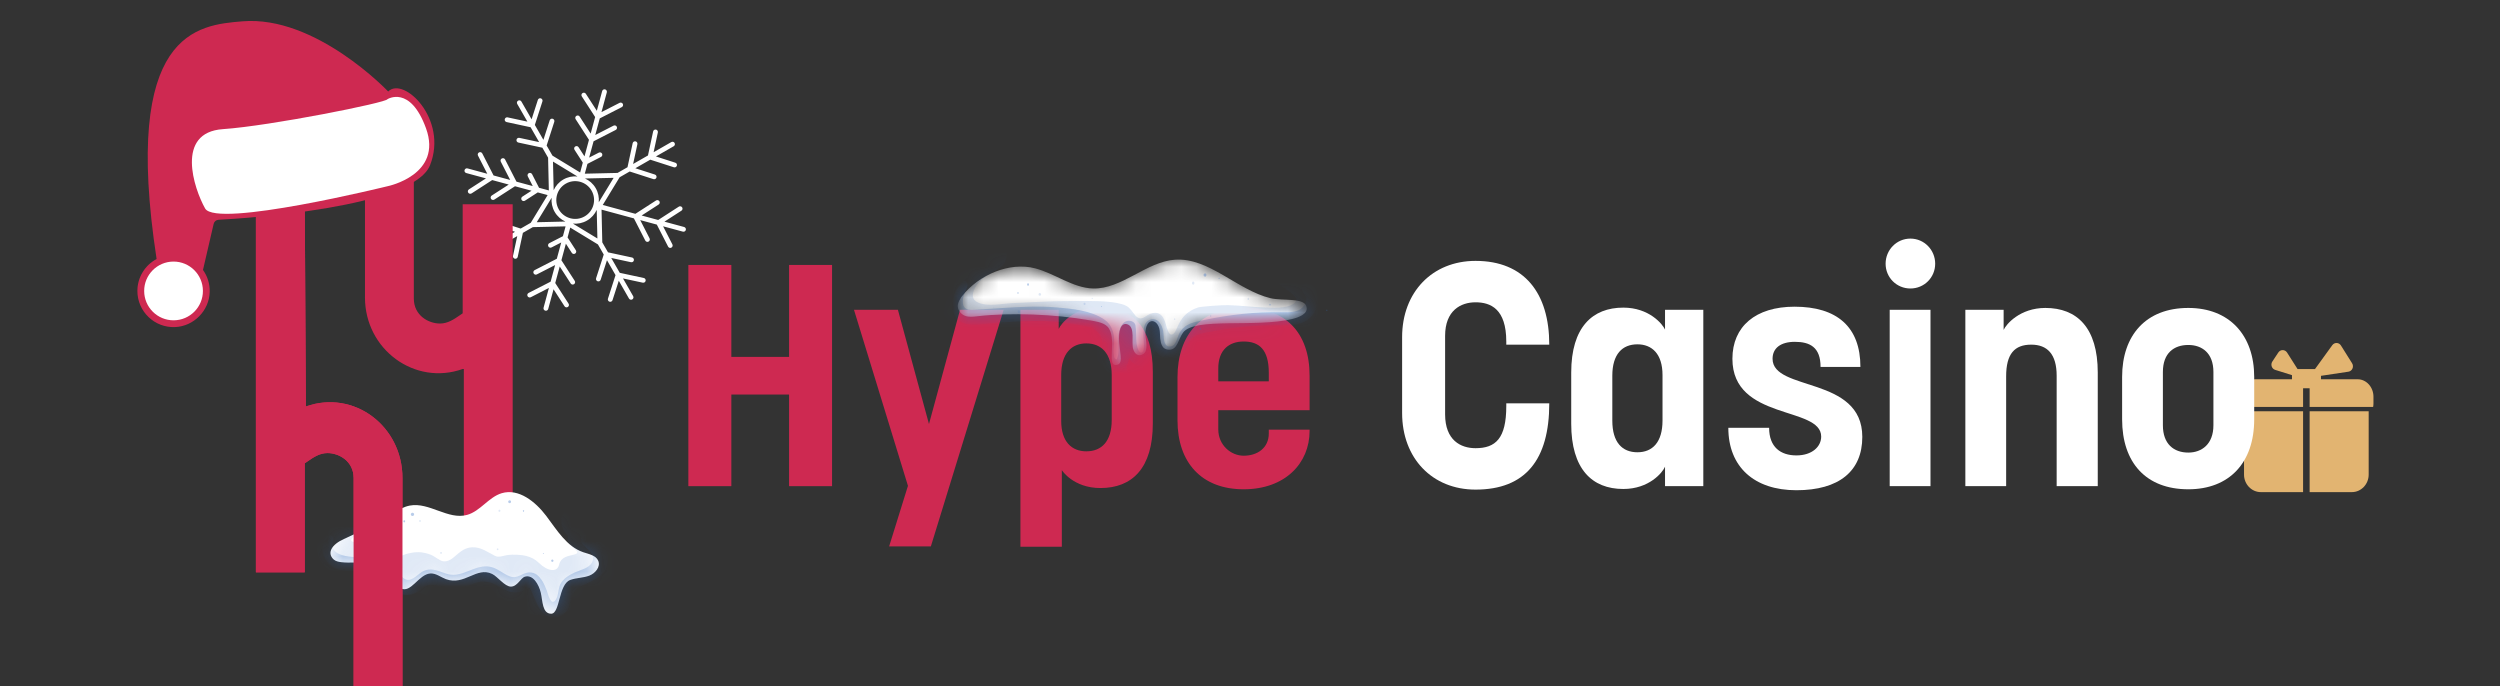 <svg width="164" height="45" viewBox="0 0 164 45" fill="none" xmlns="http://www.w3.org/2000/svg">
<rect x="0" y="0" width="164" height="45" fill="#333333" stroke="none"/>
<path d="M150.72 24.212L150.032 23.128C149.897 22.916 149.597 22.913 149.458 23.123L149.066 23.716C148.933 23.917 149.027 24.194 149.252 24.264L150.354 24.609V24.88H147.93C147.361 24.88 146.895 25.395 146.895 26.026V26.46C146.895 26.541 146.902 26.619 146.917 26.695H151.082V25.471H151.512V26.695H155.677C155.691 26.619 155.699 26.541 155.699 26.46V26.026C155.699 25.395 155.233 24.88 154.663 24.88H152.257V24.654L154.056 24.383C154.307 24.345 154.435 24.05 154.297 23.83L153.565 22.663C153.434 22.454 153.143 22.444 152.998 22.643L151.863 24.212H150.72Z" fill="#E2B471"/>
<path d="M148.311 32.283H151.082V26.981H147.208V31.136C147.208 31.767 147.704 32.283 148.311 32.283Z" fill="#E2B471"/>
<path d="M154.283 32.283C154.889 32.283 155.385 31.767 155.385 31.136V26.981H151.512V32.283H154.283Z" fill="#E2B471"/>
<path d="M47.976 25.882V31.892H45.156V17.381H47.976V23.412H51.763V17.381H54.583V31.892H51.763V25.882H47.976Z" fill="#CE2951"/>
<path d="M58.327 35.843L59.562 31.871L56.022 20.325H58.903L60.941 27.816L62.978 20.325H65.839C64.254 25.511 62.649 30.677 61.064 35.843H58.327Z" fill="#CE2951"/>
<path d="M72.188 20.139C74.267 20.139 75.625 21.436 75.625 24.4V27.775C75.625 30.718 74.267 32.015 72.188 32.015C70.397 32.015 69.656 30.842 69.656 30.842V35.864H66.94V20.325H69.451V21.58C69.615 21.189 70.521 20.139 72.188 20.139ZM71.262 22.527C70.294 22.527 69.615 23.185 69.615 24.606V27.61C69.615 28.989 70.315 29.607 71.262 29.607C72.27 29.607 72.929 28.948 72.929 27.549V24.606C72.929 23.185 72.25 22.527 71.262 22.527Z" fill="#CE2951"/>
<path d="M83.233 28.187H85.909V28.269C85.909 30.389 84.303 32.097 81.586 32.097C78.828 32.097 77.244 30.348 77.244 27.569V24.75C77.244 21.93 78.828 20.18 81.586 20.18C84.303 20.18 85.909 21.806 85.909 24.647V26.911H79.919V28.166C79.919 29.195 80.743 29.895 81.586 29.895C82.492 29.895 83.233 29.381 83.233 28.434V28.187ZM79.919 24.173V25.017H83.233V24.462C83.233 22.918 82.595 22.403 81.586 22.403C80.64 22.403 79.919 22.938 79.919 24.173Z" fill="#CE2951"/>
<path d="M98.812 22.609V22.403C98.812 20.263 97.783 19.831 96.795 19.831C95.828 19.831 94.799 20.366 94.799 22.033V27.178C94.799 28.887 95.828 29.401 96.795 29.401C98.113 29.401 98.812 28.763 98.812 26.643V26.458H101.632C101.632 30.163 100.068 32.118 96.795 32.118C93.955 32.118 91.979 30.06 91.979 27.096V22.115C91.979 19.172 93.955 17.114 96.795 17.114C100.006 17.114 101.632 19.234 101.632 22.609H98.812Z" fill="white"/>
<path d="M106.488 32.077C104.43 32.077 103.072 30.76 103.072 27.796V24.441C103.072 21.456 104.471 20.18 106.488 20.18C108.176 20.18 109.061 21.251 109.226 21.621V20.325H111.737V31.892H109.226V30.616C109.061 31.007 108.176 32.077 106.488 32.077ZM107.415 29.669C108.403 29.669 109.061 29.01 109.061 27.59V24.606C109.061 23.206 108.361 22.588 107.415 22.588C106.427 22.588 105.768 23.227 105.768 24.647V27.59C105.768 29.031 106.427 29.669 107.415 29.669Z" fill="white"/>
<path d="M117.721 20.119C120.5 20.119 122.043 21.436 122.043 24.07H119.429C119.429 22.774 118.729 22.424 117.742 22.424C116.815 22.424 116.28 22.835 116.28 23.535C116.28 25.696 122.167 24.647 122.167 28.66C122.167 30.904 120.644 32.159 117.844 32.159C115.086 32.159 113.378 30.636 113.378 28.063H116.054C116.054 29.339 116.815 29.875 117.844 29.875C118.874 29.875 119.47 29.298 119.47 28.64C119.47 26.623 113.646 27.61 113.646 23.535C113.646 21.415 115.169 20.119 117.721 20.119Z" fill="white"/>
<path d="M126.64 20.325V31.892H123.964V20.325H126.64ZM126.948 17.299C126.948 18.204 126.228 18.925 125.322 18.925C124.417 18.925 123.696 18.204 123.696 17.299C123.696 16.393 124.417 15.652 125.322 15.652C126.228 15.652 126.948 16.393 126.948 17.299Z" fill="white"/>
<path d="M131.603 24.688V31.892H128.927V20.325H131.438V21.642C131.603 21.271 132.509 20.201 134.176 20.201C136.254 20.201 137.613 21.498 137.613 24.441V31.892H134.917V24.647C134.917 23.227 134.299 22.609 133.249 22.609C132.159 22.609 131.603 23.206 131.603 24.688Z" fill="white"/>
<path d="M143.553 32.097C140.775 32.097 139.211 30.348 139.211 27.508V24.729C139.211 21.992 140.775 20.201 143.553 20.201C146.25 20.201 147.876 21.992 147.876 24.729V27.508C147.876 30.348 146.25 32.097 143.553 32.097ZM143.553 22.63C142.607 22.63 141.886 23.165 141.886 24.4V27.899C141.886 29.134 142.607 29.689 143.553 29.689C144.438 29.689 145.2 29.134 145.2 27.899V24.4C145.2 23.165 144.459 22.63 143.553 22.63Z" fill="white"/>
<mask id="mask0_2311_30656" style="mask-type:luminance" maskUnits="userSpaceOnUse" x="62" y="17" width="24" height="7">
<path d="M63.675 18.92C63.382 19.071 62.858 19.649 62.832 20.022C62.809 20.335 63.039 20.613 63.297 20.714C63.555 20.814 63.834 20.779 64.104 20.747C66.335 20.489 69.208 20.615 71.429 21.001C71.797 21.065 72.381 21.134 72.655 21.428C73.308 22.132 72.601 23.943 73.172 23.941C73.706 23.939 73.492 23.345 73.417 22.439C73.36 21.728 73.526 21.137 73.95 21.27C74.505 21.445 74.19 22.474 74.345 22.923C74.56 23.54 75.067 23.264 75.147 23.052C75.297 22.655 75.14 22.181 75.138 21.95C75.127 20.671 76.085 20.889 76.093 21.879C76.101 22.87 76.439 22.939 76.728 22.938C77.242 22.937 77.315 22.204 77.614 21.811C78.387 20.794 82.358 21.51 84.785 20.919C85.183 20.822 85.801 20.594 85.716 20.162C85.639 19.492 84.145 19.75 83.351 19.558C81.16 19.027 79.296 16.87 77.068 17.034C75.183 17.173 73.588 18.977 71.7 18.922C70.374 18.885 69.196 17.935 67.9 17.599C66.254 17.174 64.234 17.992 63.107 19.431C62.904 19.692 62.915 19.862 62.96 20.21C63.004 20.559 63.422 20.819 63.625 20.56" fill="white"/>
</mask>
<g mask="url(#mask0_2311_30656)">
<path d="M63.673 18.92C63.38 19.072 62.857 19.649 62.83 20.022C62.807 20.335 63.038 20.614 63.295 20.714C63.553 20.814 63.833 20.779 64.103 20.748C66.334 20.489 69.206 20.617 71.427 21.003C71.796 21.067 72.38 21.136 72.654 21.43C73.306 22.134 72.6 23.945 73.171 23.943C73.705 23.941 73.49 23.347 73.416 22.441C73.358 21.73 73.525 21.139 73.949 21.272C74.504 21.447 74.188 22.476 74.344 22.925C74.559 23.542 75.066 23.267 75.146 23.055C75.295 22.658 75.138 22.183 75.136 21.953C75.125 20.674 76.083 20.892 76.092 21.882C76.1 22.872 76.438 22.942 76.727 22.941C77.241 22.939 77.314 22.207 77.613 21.814C78.385 20.797 82.357 21.513 84.784 20.923C85.181 20.826 85.799 20.598 85.715 20.166C85.638 19.496 84.143 19.754 83.349 19.562C81.159 19.03 79.294 16.873 77.066 17.037C75.181 17.176 73.586 18.979 71.698 18.924C70.373 18.887 69.195 17.936 67.899 17.601C66.252 17.174 64.232 17.992 63.106 19.432C62.902 19.692 62.914 19.862 62.958 20.211C63.003 20.559 63.42 20.819 63.624 20.56" fill="white"/>
<path opacity="0.3" d="M86.086 18.608C85.715 18.215 85.165 18.865 85.542 19.246C85.919 19.627 85.553 20.184 85.195 20.346C84.82 20.517 84.384 20.479 83.988 20.478C83.171 20.475 82.356 20.504 81.542 20.589C80.697 20.677 79.854 20.808 79.02 20.988C78.418 21.117 77.761 21.184 77.391 21.817C77.24 22.074 77.156 22.62 76.87 22.706C76.371 22.856 76.341 22.285 76.326 21.904C76.305 21.379 75.978 20.796 75.462 20.966C74.893 21.156 75.016 21.97 75.033 22.49C75.038 22.619 75.07 23.017 74.94 23.104C74.702 23.263 74.582 22.695 74.566 22.577C74.513 22.174 74.554 21.768 74.49 21.361C74.458 21.162 74.281 21.062 74.128 21.045C73.609 20.989 73.399 21.584 73.365 22.092C73.34 22.479 73.444 23.057 73.316 23.419C73.248 23.608 73.282 23.594 73.194 23.562C73.159 23.549 73.122 23.495 73.088 23.428C73.058 23.252 73.044 23.087 73.044 23.042C73.053 22.734 73.114 22.447 73.083 22.138C73.034 21.654 72.837 21.239 72.469 20.979C71.582 20.355 70.3 20.251 69.288 20.164C68.115 20.063 66.936 20.128 65.765 20.205C65.159 20.244 64.552 20.284 63.946 20.319C63.572 20.34 63.166 20.347 63.162 19.789C63.159 19.445 63.321 19.115 63.451 18.815C63.557 18.57 63.277 18.282 63.103 18.508C62.761 18.951 62.45 19.429 62.467 20.057C62.483 20.614 62.798 21.084 63.268 21.218C63.939 21.409 64.77 21.21 65.452 21.165C66.237 21.114 67.022 21.063 67.809 21.056C68.619 21.049 69.436 21.081 70.239 21.223C70.866 21.333 72.288 21.444 72.295 22.407C72.296 22.573 72.288 22.734 72.282 22.892C72.198 22.987 72.156 23.131 72.198 23.315C72.221 23.412 72.255 23.533 72.301 23.664C72.334 23.881 72.402 24.095 72.537 24.312C72.594 24.404 72.659 24.487 72.728 24.56C72.867 24.769 73.024 24.94 73.192 25.025C73.322 25.104 73.481 25.122 73.624 25.066C73.746 25.018 73.877 24.904 73.899 24.744L73.907 24.675C73.914 24.625 73.913 24.575 73.91 24.529C73.971 24.378 73.954 24.196 73.884 24.058C73.966 23.899 74.027 23.727 74.057 23.573C74.06 23.557 74.063 23.529 74.066 23.489C74.182 23.704 74.357 23.877 74.632 23.971C75.235 24.18 75.679 23.596 75.77 22.967C75.832 23.072 75.91 23.168 76.003 23.254C76.484 23.7 77.197 23.703 77.616 23.167C77.931 22.764 77.949 22.258 78.42 22.036C78.923 21.797 79.568 21.746 80.103 21.647C81.278 21.431 82.47 21.337 83.661 21.337C84.484 21.337 85.501 21.452 86.103 20.66C86.548 20.076 86.603 19.155 86.085 18.608L86.086 18.608Z" fill="#336EC2"/>
<path opacity="0.15" d="M86.643 19.425C86.601 18.995 86.226 18.651 85.885 18.669C85.841 18.672 85.798 18.649 85.762 18.619C85.282 18.199 84.717 18.208 84.141 18.02C83.875 17.933 83.619 18.372 83.86 18.591C84.063 18.777 84.681 19.124 84.986 19.49C85.058 19.576 85.057 19.715 84.985 19.799C84.957 19.832 84.927 19.866 84.896 19.896C84.886 19.907 84.876 19.916 84.863 19.924C84.378 20.264 83.428 20.184 82.898 20.164C82.089 20.136 81.487 20.047 80.552 20.017C80.187 20.005 78.78 20.105 78.581 20.172C77.22 20.627 77.293 21.767 76.923 21.93C76.695 22.03 76.604 21.706 76.445 21.17C76.298 20.674 75.981 20.341 75.368 20.627C75.155 20.728 74.957 20.96 74.698 20.861C74.44 20.762 74.339 20.441 74.034 20.168C73.631 19.806 72.315 19.743 71.515 19.746C70.714 19.748 69.615 19.739 68.778 19.774C67.977 19.805 67.176 19.848 66.375 19.886C65.695 19.919 64.786 20.137 64.137 19.834C63.742 19.649 63.751 19.294 63.957 18.895C64.287 18.258 65.01 17.927 65.553 17.595C66.574 16.972 65.85 14.96 64.737 15.41C63.09 16.073 61.276 17.406 61.458 19.732C61.543 20.816 62.116 21.732 62.946 22.233C63.816 22.759 64.793 22.73 65.741 22.674C67.621 22.563 69.529 22.34 71.414 22.476C71.543 22.485 71.669 22.498 71.796 22.515C71.91 22.53 71.988 22.647 71.97 22.778C71.893 23.32 71.952 23.82 72.219 24.281C72.355 24.516 72.528 24.663 72.713 24.796C72.73 24.808 72.746 24.824 72.758 24.842C72.995 25.176 73.335 25.39 73.848 25.441C74.533 25.506 75.027 24.757 75.023 24.028C75.023 23.946 75.064 23.873 75.125 23.838C75.294 23.742 75.445 23.603 75.579 23.42C75.782 23.689 76.055 23.877 76.358 23.954C76.403 23.966 76.448 23.974 76.493 23.981C76.535 23.986 76.574 24.007 76.603 24.04C76.73 24.185 76.902 24.27 77.111 24.238C77.901 24.12 78.688 23.934 79.464 23.723C80.087 23.553 80.915 23.418 81.29 22.738C81.347 22.634 81.388 22.526 81.417 22.414C81.443 22.316 81.52 22.247 81.609 22.254C81.724 22.262 81.841 22.27 81.957 22.278C82.677 22.333 83.361 22.314 84 22.156C84.011 22.154 84.022 22.152 84.033 22.152C84.084 22.152 84.136 22.146 84.189 22.134C84.291 22.111 84.392 22.082 84.49 22.05C84.499 22.047 84.509 22.044 84.517 22.044C84.941 21.994 85.35 21.855 85.717 21.564C86.321 21.084 86.724 20.29 86.641 19.427L86.643 19.425ZM72.093 22.11C72.109 22.033 72.109 22.041 72.092 22.133C72.08 22.208 72.067 22.282 72.051 22.357L72.051 22.36C71.969 22.274 71.938 22.184 72.093 22.112L72.093 22.11Z" fill="#336EC2"/>
</g>
<g opacity="0.35">
<path d="M67.441 18.746C67.525 18.744 67.523 18.581 67.438 18.582C67.354 18.584 67.357 18.747 67.441 18.746Z" fill="#336EC2"/>
</g>
<g opacity="0.35">
<path d="M66.781 19.274C66.838 19.273 66.835 19.163 66.779 19.164C66.722 19.165 66.724 19.275 66.781 19.274Z" fill="#336EC2"/>
</g>
<g opacity="0.35">
<path d="M71.645 19.596C71.676 19.596 71.675 19.537 71.644 19.537C71.613 19.538 71.615 19.597 71.645 19.596Z" fill="#336EC2"/>
</g>
<g opacity="0.35">
<path d="M78.738 21.64C78.801 21.639 78.798 21.517 78.736 21.518C78.674 21.519 78.676 21.641 78.738 21.64Z" fill="#336EC2"/>
</g>
<g opacity="0.35">
<path d="M72.254 20.145C72.289 20.144 72.289 20.076 72.253 20.077C72.218 20.078 72.219 20.145 72.254 20.145Z" fill="#336EC2"/>
</g>
<g opacity="0.35">
<path d="M79.01 17.948L78.998 17.955L78.993 17.958C78.986 17.963 78.98 17.966 78.974 17.976C78.966 17.984 78.961 17.995 78.959 18.007C78.954 18.018 78.953 18.031 78.953 18.044L78.956 18.069C78.96 18.085 78.967 18.099 78.976 18.11C78.984 18.119 78.989 18.124 78.996 18.127L79.002 18.13L79.013 18.137C79.027 18.146 79.041 18.15 79.058 18.15C79.073 18.15 79.088 18.145 79.102 18.135C79.128 18.115 79.144 18.078 79.143 18.04C79.142 18.002 79.125 17.965 79.098 17.947C79.084 17.937 79.07 17.933 79.054 17.933C79.039 17.933 79.023 17.939 79.01 17.948Z" fill="#336EC2"/>
</g>
<g opacity="0.35">
<path d="M79.974 18.31C80.02 18.309 80.018 18.218 79.972 18.219C79.926 18.22 79.928 18.311 79.974 18.31Z" fill="#336EC2"/>
</g>
<g opacity="0.35">
<path d="M83.315 20.044C83.37 20.043 83.368 19.934 83.313 19.935C83.258 19.936 83.26 20.045 83.315 20.044Z" fill="#336EC2"/>
</g>
<g opacity="0.35">
<path d="M87.04 20.402C87.086 20.402 87.085 20.311 87.038 20.312C86.992 20.313 86.994 20.403 87.04 20.402Z" fill="#336EC2"/>
</g>
<g opacity="0.15">
<path d="M68.247 19.232L68.232 19.229C68.22 19.226 68.209 19.223 68.199 19.223C68.188 19.223 68.18 19.225 68.172 19.231C68.163 19.235 68.156 19.241 68.15 19.249C68.143 19.257 68.139 19.267 68.136 19.278C68.133 19.289 68.13 19.301 68.13 19.312L68.133 19.336C68.138 19.35 68.143 19.363 68.152 19.374L68.166 19.388C68.178 19.395 68.189 19.398 68.202 19.4C68.206 19.4 68.209 19.4 68.213 19.398C68.217 19.398 68.221 19.398 68.223 19.396L68.227 19.396L68.235 19.393L68.25 19.389L68.265 19.381C68.272 19.376 68.278 19.368 68.282 19.36C68.286 19.355 68.288 19.349 68.291 19.342C68.294 19.333 68.297 19.322 68.295 19.31L68.292 19.288L68.286 19.269C68.282 19.26 68.275 19.252 68.269 19.247C68.262 19.241 68.254 19.235 68.247 19.233L68.247 19.232Z" fill="#336EC2"/>
</g>
<g opacity="0.15">
<path d="M70.31 19.26C70.339 19.26 70.338 19.203 70.309 19.204C70.28 19.204 70.281 19.261 70.31 19.26Z" fill="#336EC2"/>
</g>
<g opacity="0.15">
<path d="M65.192 20.223C65.217 20.223 65.218 20.173 65.192 20.174C65.165 20.174 65.166 20.224 65.192 20.223Z" fill="#336EC2"/>
</g>
<g opacity="0.15">
<path d="M66.835 20.54C66.932 20.539 66.928 20.35 66.832 20.352C66.736 20.354 66.739 20.542 66.835 20.54Z" fill="#336EC2"/>
</g>
<g opacity="0.15">
<path d="M71.184 19.883L71.171 19.878L71.203 19.917C71.203 19.909 71.201 19.9 71.195 19.894L71.185 19.878C71.185 19.878 71.172 19.865 71.164 19.862C71.157 19.858 71.149 19.856 71.14 19.856C71.131 19.857 71.124 19.858 71.116 19.863C71.109 19.866 71.102 19.871 71.096 19.879C71.09 19.886 71.086 19.895 71.084 19.905C71.08 19.915 71.079 19.924 71.079 19.936L71.082 19.956C71.085 19.969 71.092 19.982 71.1 19.991L71.112 20.003C71.123 20.01 71.133 20.014 71.144 20.014L71.161 20.011C71.168 20.007 71.176 20.004 71.182 19.996C71.188 19.991 71.194 19.983 71.198 19.973C71.202 19.965 71.204 19.957 71.205 19.949L71.174 19.99L71.187 19.985L71.197 19.98C71.197 19.98 71.206 19.971 71.208 19.967C71.21 19.963 71.212 19.96 71.213 19.955C71.215 19.949 71.216 19.943 71.216 19.936L71.216 19.922L71.211 19.909C71.211 19.909 71.204 19.898 71.2 19.895C71.197 19.89 71.191 19.887 71.186 19.886L71.184 19.883Z" fill="#336EC2"/>
</g>
<g opacity="0.15">
<path d="M78.277 18.674C78.379 18.673 78.377 18.47 78.273 18.472C78.169 18.474 78.173 18.676 78.277 18.674Z" fill="#336EC2"/>
</g>
<g opacity="0.15">
<path d="M81.93 19.584L81.925 19.572C81.925 19.572 81.922 19.567 81.921 19.564C81.919 19.561 81.918 19.559 81.916 19.556C81.916 19.556 81.913 19.553 81.912 19.551C81.908 19.547 81.904 19.543 81.9 19.542C81.896 19.539 81.891 19.537 81.886 19.539L81.876 19.539C81.876 19.539 81.865 19.547 81.86 19.552C81.86 19.552 81.858 19.555 81.856 19.557C81.853 19.562 81.849 19.567 81.848 19.573L81.843 19.586C81.838 19.595 81.837 19.607 81.837 19.618C81.838 19.629 81.84 19.64 81.844 19.649C81.853 19.668 81.87 19.68 81.888 19.68C81.905 19.68 81.921 19.667 81.93 19.648C81.935 19.638 81.936 19.627 81.936 19.616C81.936 19.605 81.933 19.594 81.929 19.584L81.93 19.584Z" fill="#336EC2"/>
</g>
<g opacity="0.15">
<path d="M79.459 20.733L79.459 20.723C79.457 20.712 79.457 20.701 79.452 20.691C79.452 20.69 79.451 20.688 79.448 20.687C79.448 20.685 79.445 20.683 79.444 20.682L79.441 20.679C79.441 20.679 79.435 20.672 79.431 20.669C79.427 20.666 79.422 20.665 79.417 20.665C79.412 20.665 79.407 20.667 79.403 20.67C79.397 20.676 79.388 20.685 79.385 20.694C79.382 20.699 79.381 20.706 79.38 20.712C79.38 20.713 79.38 20.717 79.38 20.72L79.38 20.738C79.38 20.738 79.38 20.75 79.383 20.757C79.385 20.763 79.387 20.768 79.392 20.772C79.396 20.777 79.4 20.78 79.405 20.783C79.41 20.787 79.415 20.788 79.421 20.788L79.431 20.788C79.437 20.783 79.443 20.779 79.448 20.773L79.454 20.763C79.454 20.763 79.459 20.747 79.459 20.738L79.459 20.733Z" fill="#336EC2"/>
</g>
<g opacity="0.15">
<path d="M77.059 20.988C77.112 20.987 77.11 20.884 77.057 20.884C77.004 20.886 77.006 20.989 77.059 20.988Z" fill="#336EC2"/>
</g>
<path d="M38.432 6.153C38.385 6.08 38.287 6.059 38.214 6.106C38.14 6.153 38.119 6.251 38.167 6.324L39.041 7.678L38.748 8.763L38.027 7.648C37.98 7.575 37.883 7.553 37.809 7.601C37.736 7.648 37.715 7.746 37.762 7.819L38.636 9.173L38.343 10.258L37.954 9.656C37.907 9.583 37.809 9.561 37.736 9.609C37.662 9.656 37.642 9.754 37.689 9.827L38.232 10.668L38.057 11.314L36.241 10.209L35.86 9.546L36.362 7.99C36.388 7.907 36.343 7.818 36.26 7.791C36.176 7.764 36.088 7.81 36.061 7.893L35.648 9.175L35.086 8.196L35.584 6.651C35.611 6.568 35.565 6.479 35.482 6.452C35.398 6.424 35.31 6.471 35.283 6.554L34.873 7.826L34.204 6.66C34.161 6.584 34.064 6.558 33.989 6.602C33.913 6.645 33.887 6.741 33.93 6.817L34.597 7.979L33.299 7.699C33.214 7.681 33.13 7.735 33.112 7.821C33.094 7.903 33.144 7.985 33.225 8.006C33.228 8.007 33.23 8.008 33.233 8.008L34.808 8.347L35.368 9.322L34.07 9.043C33.985 9.024 33.901 9.079 33.883 9.164C33.865 9.246 33.915 9.328 33.996 9.349C33.999 9.35 34.001 9.351 34.004 9.351L35.579 9.69L35.955 10.344L36.004 12.492L35.361 12.318L34.904 11.426C34.864 11.349 34.769 11.318 34.691 11.358C34.614 11.398 34.583 11.493 34.623 11.57L34.949 12.206L33.88 11.917L33.134 10.462C33.095 10.385 32.999 10.354 32.922 10.394C32.844 10.434 32.813 10.529 32.853 10.607L33.468 11.805L32.378 11.51L31.637 10.065C31.597 9.988 31.503 9.957 31.425 9.997C31.347 10.037 31.317 10.132 31.356 10.209L31.966 11.399L30.668 11.047L30.668 11.047C30.584 11.025 30.497 11.075 30.475 11.159C30.452 11.243 30.502 11.329 30.586 11.352L31.878 11.702L30.763 12.422C30.69 12.47 30.669 12.567 30.716 12.641C30.738 12.675 30.772 12.698 30.808 12.707C30.85 12.719 30.896 12.713 30.935 12.688L32.288 11.813L33.373 12.107L32.258 12.827C32.185 12.874 32.164 12.972 32.211 13.045C32.233 13.079 32.267 13.102 32.303 13.112C32.345 13.123 32.391 13.117 32.43 13.092L33.783 12.218L34.868 12.511L34.266 12.9C34.193 12.948 34.172 13.045 34.219 13.119C34.242 13.153 34.275 13.176 34.311 13.185C34.353 13.197 34.399 13.191 34.438 13.165L35.278 12.622L35.925 12.797L34.819 14.614L34.156 14.994L32.601 14.493C32.517 14.465 32.429 14.511 32.402 14.595C32.375 14.678 32.421 14.767 32.504 14.793L33.786 15.206L32.807 15.768L31.261 15.271C31.18 15.243 31.09 15.289 31.063 15.372C31.036 15.455 31.081 15.544 31.165 15.571L32.437 15.981L31.271 16.65C31.195 16.694 31.169 16.79 31.212 16.866C31.234 16.904 31.269 16.929 31.308 16.94C31.347 16.95 31.39 16.946 31.428 16.924L32.589 16.258L32.31 17.555C32.292 17.638 32.343 17.719 32.423 17.741C32.426 17.741 32.428 17.742 32.431 17.743C32.516 17.761 32.6 17.707 32.619 17.622L32.958 16.046L33.932 15.487L33.653 16.784C33.635 16.867 33.686 16.948 33.767 16.97C33.769 16.97 33.772 16.971 33.774 16.972C33.86 16.99 33.944 16.936 33.962 16.851L34.301 15.275L34.955 14.9L37.102 14.85L36.928 15.494L36.037 15.951C35.96 15.99 35.929 16.085 35.969 16.163C35.99 16.204 36.027 16.233 36.068 16.244C36.105 16.253 36.145 16.25 36.181 16.232L36.817 15.906L36.527 16.974L35.073 17.72C34.995 17.76 34.965 17.855 35.005 17.933C35.026 17.974 35.063 18.002 35.104 18.013C35.141 18.023 35.181 18.02 35.217 18.001L36.416 17.387L36.121 18.477L34.676 19.217C34.598 19.257 34.568 19.352 34.608 19.43C34.629 19.471 34.666 19.499 34.707 19.51C34.744 19.52 34.784 19.517 34.82 19.498L36.009 18.888L35.658 20.186C35.635 20.27 35.685 20.357 35.769 20.38L35.77 20.38C35.854 20.402 35.94 20.353 35.963 20.269L36.313 18.976L37.033 20.091C37.055 20.125 37.088 20.148 37.125 20.158C37.166 20.169 37.212 20.163 37.251 20.138C37.325 20.091 37.346 19.993 37.298 19.92L36.424 18.566L36.718 17.481L37.438 18.596C37.46 18.63 37.493 18.653 37.529 18.663C37.571 18.674 37.617 18.668 37.656 18.643C37.729 18.596 37.75 18.498 37.703 18.425L36.828 17.071L37.122 15.986L37.511 16.588C37.533 16.622 37.566 16.645 37.603 16.655C37.644 16.666 37.69 16.66 37.729 16.635C37.803 16.588 37.823 16.49 37.776 16.417L37.233 15.576L37.408 14.93L39.224 16.035L39.605 16.698L39.103 18.254C39.077 18.337 39.122 18.426 39.205 18.452C39.208 18.453 39.21 18.454 39.213 18.455C39.294 18.476 39.378 18.431 39.404 18.351L39.817 17.069L40.379 18.048L39.881 19.593C39.854 19.676 39.9 19.765 39.983 19.792C39.986 19.793 39.988 19.793 39.991 19.794C40.071 19.816 40.156 19.77 40.182 19.69L40.592 18.418L41.261 19.584C41.283 19.622 41.318 19.647 41.357 19.658C41.396 19.668 41.439 19.664 41.476 19.642C41.552 19.599 41.578 19.502 41.535 19.427L40.868 18.265L42.166 18.544C42.251 18.563 42.335 18.508 42.353 18.423C42.372 18.338 42.315 18.25 42.232 18.236L40.657 17.897L40.097 16.922L41.395 17.201C41.48 17.22 41.564 17.165 41.582 17.08C41.601 16.995 41.544 16.907 41.461 16.892L39.886 16.553L39.51 15.9L39.461 13.752L41.585 14.327L42.331 15.781C42.352 15.823 42.389 15.851 42.43 15.862C42.467 15.871 42.507 15.868 42.543 15.85C42.621 15.81 42.651 15.715 42.612 15.637L41.997 14.438L43.087 14.733L43.828 16.178C43.849 16.22 43.886 16.248 43.927 16.259C43.964 16.269 44.004 16.265 44.04 16.247C44.118 16.207 44.148 16.112 44.109 16.034L43.499 14.845L44.797 15.196L44.797 15.196C44.881 15.219 44.968 15.169 44.99 15.085C45.013 15.001 44.963 14.914 44.879 14.891L43.587 14.541L44.702 13.821C44.775 13.774 44.796 13.676 44.749 13.603C44.701 13.53 44.603 13.509 44.53 13.556L43.177 14.431L42.092 14.137L43.207 13.417C43.28 13.369 43.301 13.272 43.254 13.198C43.206 13.125 43.108 13.104 43.035 13.152L41.682 14.026L39.541 13.446L40.646 11.63L41.309 11.25L42.864 11.751C42.867 11.752 42.87 11.752 42.872 11.753C42.953 11.775 43.037 11.729 43.063 11.649C43.09 11.566 43.044 11.477 42.961 11.45L41.679 11.037L42.658 10.475L44.204 10.973C44.206 10.974 44.209 10.975 44.211 10.976C44.292 10.997 44.376 10.952 44.403 10.871C44.429 10.788 44.384 10.699 44.3 10.673L43.029 10.263L44.195 9.594C44.27 9.55 44.296 9.454 44.253 9.378C44.21 9.302 44.113 9.276 44.037 9.32L42.876 9.986L43.155 8.689C43.173 8.603 43.117 8.518 43.034 8.501C42.949 8.483 42.865 8.537 42.846 8.622L42.507 10.198L41.533 10.757L41.812 9.46C41.83 9.374 41.775 9.287 41.691 9.272C41.605 9.254 41.521 9.308 41.503 9.393L41.164 10.969L40.511 11.344L38.363 11.394L38.537 10.75L39.428 10.293C39.505 10.253 39.536 10.158 39.496 10.081C39.457 10.003 39.362 9.972 39.284 10.012L38.648 10.338L38.938 9.269L40.392 8.524C40.469 8.484 40.5 8.389 40.46 8.311C40.421 8.233 40.325 8.203 40.248 8.243L39.049 8.857L39.344 7.767L40.789 7.027C40.867 6.987 40.897 6.892 40.857 6.814C40.818 6.737 40.722 6.706 40.645 6.746L39.456 7.355L39.807 6.058C39.83 5.973 39.78 5.887 39.696 5.864L39.695 5.864C39.611 5.841 39.525 5.891 39.502 5.975L39.152 7.268L38.432 6.153ZM38.352 14.195C37.76 14.537 37.001 14.333 36.659 13.741C36.318 13.15 36.521 12.39 37.113 12.049C37.409 11.878 37.746 11.843 38.053 11.925C38.359 12.008 38.635 12.206 38.806 12.502C39.147 13.094 38.944 13.853 38.352 14.195ZM37.88 11.576C37.569 11.546 37.246 11.607 36.955 11.775C36.664 11.943 36.449 12.192 36.32 12.477L36.276 10.6L37.88 11.576ZM36.187 12.974C36.156 13.285 36.218 13.608 36.386 13.899C36.554 14.19 36.803 14.405 37.088 14.534L35.21 14.578L36.187 12.974ZM37.584 14.668C37.896 14.698 38.219 14.636 38.51 14.468C38.801 14.3 39.016 14.052 39.145 13.767L39.189 15.644L37.584 14.668ZM39.279 13.27C39.309 12.958 39.247 12.635 39.079 12.344C38.911 12.053 38.662 11.839 38.377 11.709L40.255 11.666L39.279 13.27Z" fill="white"/>
<path d="M30.352 20.553V13.398H33.632V37.472H30.427V24.206H30.352C27.222 25.323 23.942 22.938 23.942 19.51V5.87L27.147 7.338V19.584C27.147 20.702 28.116 21.224 28.862 21.224C29.377 21.224 29.781 20.946 30.17 20.677C30.231 20.636 30.292 20.594 30.352 20.553Z" fill="#CE2951"/>
<path d="M19.992 13.398L20.067 26.665C23.197 25.547 26.402 27.932 26.402 31.361V45.001H23.197V31.361C23.197 30.243 22.228 29.721 21.483 29.721C20.967 29.721 20.563 30 20.174 30.268C20.113 30.31 20.053 30.352 19.992 30.392V37.547H16.787V13.398H19.992Z" fill="#CE2951"/>
<path d="M22.596 35.342C21.746 35.716 21.438 36.273 21.877 36.691C22.008 36.815 22.196 36.856 22.375 36.878C22.985 36.952 23.603 36.853 24.215 36.902C24.826 36.952 25.482 37.195 25.768 37.739C25.925 38.037 25.981 38.427 26.278 38.589C26.954 38.959 27.463 37.667 28.233 37.619C28.598 37.596 28.91 37.863 29.252 37.991C30.472 38.442 31.258 37.146 32.288 37.652C32.643 37.825 33.116 38.481 33.512 38.481C33.946 38.481 34.152 37.914 34.433 37.831C34.963 37.672 35.346 38.337 35.474 38.875C35.602 39.413 35.565 40.26 36.157 40.26C36.75 40.26 36.628 38.326 37.41 38.044C37.81 37.899 38.255 37.914 38.653 37.764C39.052 37.614 39.411 37.18 39.245 36.788C39.093 36.43 38.638 36.353 38.27 36.229C37.169 35.858 36.525 34.757 35.824 33.832C35.122 32.907 34.021 32.019 32.91 32.355C32.048 32.616 31.506 33.539 30.637 33.778C29.399 34.12 28.155 32.929 26.891 33.164C26.501 33.236 26.15 33.44 25.808 33.639C24.688 34.294 23.446 34.97 22.596 35.345V35.342Z" fill="white"/>
<g opacity="0.35">
<path d="M26.966 33.688L26.961 33.696C26.953 33.71 26.949 33.725 26.949 33.742C26.949 33.759 26.953 33.774 26.961 33.788L26.966 33.797C26.973 33.809 26.982 33.819 26.994 33.827C27 33.834 27.009 33.839 27.017 33.841C27.031 33.848 27.045 33.851 27.058 33.849L27.087 33.846L27.113 33.836C27.125 33.829 27.135 33.82 27.143 33.809C27.15 33.802 27.155 33.793 27.157 33.785C27.164 33.771 27.167 33.757 27.166 33.744L27.162 33.715L27.152 33.689C27.145 33.677 27.137 33.667 27.125 33.659C27.118 33.652 27.109 33.647 27.101 33.645C27.087 33.638 27.074 33.635 27.06 33.636L27.031 33.64L27.005 33.65C26.988 33.66 26.977 33.672 26.966 33.689V33.688Z" fill="#336EC2"/>
</g>
<g opacity="0.35">
<path d="M26.577 34.216V34.2C26.577 34.2 26.577 34.2 26.577 34.199V34.183H26.576V34.173L26.572 34.168C26.572 34.168 26.569 34.158 26.565 34.151C26.56 34.142 26.555 34.137 26.547 34.132C26.538 34.127 26.53 34.126 26.521 34.126C26.513 34.126 26.504 34.127 26.495 34.132C26.487 34.137 26.482 34.142 26.477 34.151C26.475 34.156 26.472 34.161 26.47 34.166V34.172L26.466 34.18C26.466 34.18 26.465 34.192 26.465 34.199V34.214C26.465 34.214 26.466 34.229 26.47 34.234C26.472 34.241 26.477 34.246 26.482 34.252C26.487 34.257 26.492 34.26 26.499 34.264C26.506 34.267 26.512 34.269 26.519 34.269H26.535C26.543 34.264 26.552 34.26 26.559 34.253L26.567 34.241C26.572 34.233 26.574 34.224 26.574 34.214L26.577 34.216Z" fill="#336EC2"/>
</g>
<g opacity="0.15">
<path d="M27.552 34.239C27.632 34.239 27.632 34.115 27.552 34.115C27.472 34.115 27.472 34.239 27.552 34.239Z" fill="#336EC2"/>
</g>
<g opacity="0.35">
<path d="M33.432 33.007C33.445 33.007 33.457 33.005 33.467 32.998C33.479 32.995 33.489 32.988 33.498 32.98C33.507 32.971 33.513 32.961 33.517 32.949C33.522 32.937 33.525 32.925 33.525 32.913L33.522 32.888C33.517 32.872 33.51 32.858 33.498 32.847L33.479 32.831C33.464 32.823 33.449 32.819 33.432 32.819C33.418 32.819 33.406 32.821 33.396 32.828C33.384 32.831 33.374 32.838 33.365 32.847C33.357 32.855 33.35 32.865 33.346 32.877C33.341 32.889 33.338 32.901 33.338 32.913L33.341 32.939C33.346 32.954 33.353 32.968 33.365 32.98L33.384 32.995C33.399 33.003 33.415 33.007 33.432 33.007Z" fill="#336EC2"/>
</g>
<g opacity="0.15">
<path d="M32.763 33.577C32.853 33.577 32.853 33.435 32.763 33.435C32.673 33.435 32.673 33.577 32.763 33.577Z" fill="#336EC2"/>
</g>
<g opacity="0.35">
<path d="M34.371 33.553L34.374 33.538C34.374 33.538 34.374 33.527 34.378 33.522L34.368 33.539L34.371 33.536L34.378 33.527L34.383 33.517C34.383 33.517 34.385 33.505 34.383 33.5C34.383 33.497 34.383 33.493 34.38 33.49C34.38 33.486 34.376 33.483 34.374 33.481C34.373 33.478 34.369 33.476 34.368 33.475C34.364 33.471 34.363 33.469 34.359 33.469C34.354 33.466 34.349 33.466 34.342 33.466H34.33L34.32 33.471L34.312 33.478L34.305 33.486L34.3 33.497C34.3 33.497 34.298 33.509 34.3 33.514C34.3 33.517 34.3 33.521 34.303 33.524C34.305 33.529 34.308 33.534 34.312 33.538L34.315 33.541L34.305 33.524C34.305 33.524 34.306 33.534 34.308 33.539L34.312 33.555L34.315 33.562C34.315 33.562 34.32 33.568 34.323 33.57C34.325 33.572 34.328 33.573 34.33 33.573C34.334 33.575 34.339 33.577 34.342 33.577H34.351L34.358 33.572C34.358 33.572 34.364 33.567 34.366 33.563C34.369 33.56 34.371 33.556 34.371 33.553Z" fill="#336EC2"/>
</g>
<g opacity="0.35">
<path d="M36.233 36.858C36.33 36.858 36.33 36.707 36.233 36.707C36.136 36.707 36.136 36.858 36.233 36.858Z" fill="#336EC2"/>
</g>
<g opacity="0.35">
<path d="M35.644 36.341C35.684 36.341 35.684 36.277 35.644 36.277C35.603 36.277 35.603 36.341 35.644 36.341Z" fill="#336EC2"/>
</g>
<g opacity="0.15">
<path d="M28.933 36.332C29.013 36.332 29.013 36.21 28.933 36.21C28.853 36.21 28.853 36.332 28.933 36.332Z" fill="#336EC2"/>
</g>
<g opacity="0.15">
<path d="M32.644 36.091C32.719 36.091 32.719 35.976 32.644 35.976C32.569 35.976 32.569 36.091 32.644 36.091Z" fill="#336EC2"/>
</g>
<mask id="mask1_2311_30656" style="mask-type:luminance" maskUnits="userSpaceOnUse" x="21" y="32" width="19" height="9">
<path d="M22.594 35.341C21.744 35.716 21.436 36.273 21.875 36.691C22.006 36.815 22.194 36.856 22.373 36.878C22.983 36.951 23.601 36.852 24.213 36.902C24.824 36.951 25.48 37.195 25.766 37.738C25.923 38.036 25.979 38.427 26.276 38.589C26.952 38.958 27.462 37.667 28.232 37.619C28.596 37.595 28.908 37.863 29.25 37.99C30.47 38.442 31.256 37.145 32.286 37.651C32.641 37.825 33.114 38.481 33.51 38.481C33.944 38.481 34.15 37.914 34.431 37.83C34.961 37.672 35.344 38.336 35.472 38.875C35.6 39.413 35.563 40.26 36.156 40.26C36.748 40.26 36.626 38.326 37.408 38.043C37.808 37.898 38.253 37.914 38.651 37.764C39.05 37.614 39.41 37.18 39.243 36.788C39.091 36.43 38.636 36.353 38.268 36.229C37.167 35.858 36.523 34.757 35.822 33.832C35.12 32.907 34.019 32.019 32.908 32.355C32.046 32.615 31.504 33.539 30.636 33.777C29.397 34.12 28.153 32.929 26.889 33.164C26.499 33.236 26.148 33.44 25.805 33.639C24.686 34.294 23.444 34.97 22.594 35.345V35.341Z" fill="white"/>
</mask>
<g mask="url(#mask1_2311_30656)">
<g opacity="0.3">
<path d="M21.435 35.185C20.965 35.723 21.115 36.57 21.639 37.039C22.563 37.861 23.912 37.142 24.9 37.686C25.616 38.078 25.866 39.103 26.836 39.03C27.263 38.998 27.5 38.713 27.836 38.5C28.449 38.114 29.001 38.632 29.659 38.652C30.154 38.666 30.594 38.47 31.045 38.294C31.759 38.018 32.149 38.148 32.795 38.516C33.148 38.717 33.524 38.906 33.943 38.858C34.129 38.838 34.289 38.768 34.453 38.679C34.797 38.492 34.744 38.521 34.921 38.914C35.23 39.603 35.565 40.765 36.599 40.48C37.625 40.199 37.235 38.942 38.036 38.505C38.845 38.066 39.833 37.838 39.888 36.725C39.927 35.938 39.286 34.815 38.373 35.081C38.1 35.161 38.034 35.483 38.213 35.688C38.514 36.03 39.124 36.335 38.831 36.904C38.637 37.279 38.034 37.4 37.688 37.56C37.366 37.71 37.061 37.892 36.843 38.18C36.581 38.529 36.676 39.027 36.456 39.345C36.133 39.816 35.945 38.933 35.86 38.718C35.768 38.489 35.678 38.252 35.535 38.047C35.342 37.773 35.116 37.555 34.76 37.551C34.236 37.548 33.991 38.005 33.453 37.812C33.008 37.654 32.678 37.299 32.2 37.19C31.214 36.962 30.395 37.884 29.451 37.678C28.982 37.575 28.596 37.309 28.1 37.366C27.582 37.425 27.396 37.843 26.953 38.006C26.471 38.185 26.217 37.616 25.941 37.321C25.631 36.989 25.267 36.756 24.825 36.643C24.074 36.451 21.406 36.885 21.856 35.427C21.927 35.194 21.602 34.991 21.435 35.182V35.185Z" fill="#336EC2"/>
</g>
<path opacity="0.15" d="M40.924 35.72C40.878 34.522 40.047 33.718 39.048 33.19C37.553 32.399 36.021 33.939 37.304 35.19C37.392 35.277 37.391 34.307 37.462 34.399C37.554 34.52 37.159 33.653 37.251 35.427C37.277 35.928 38.289 36.199 37.672 36.374C37.297 36.481 36.803 36.505 36.672 37.059C36.554 37.55 35.943 37.502 35.355 36.928C34.852 36.435 34.227 36.383 33.59 36.388C33.039 36.393 32.769 36.621 32.471 36.466C31.992 36.215 31.528 35.875 30.985 35.902C30.492 35.926 30.225 36.171 29.854 36.481C29.784 36.539 29.402 36.934 28.985 36.797C28.784 36.73 28.453 36.458 28.242 36.383C27.997 36.294 27.733 36.229 27.468 36.222C27.199 36.214 26.908 36.273 26.649 36.342C26.61 36.352 26.468 36.405 26.352 36.452C26.22 36.509 26.012 36.497 25.904 36.401C25.744 36.26 25.608 36.069 25.533 35.98C25.22 35.612 25.035 35.507 24.456 35.507C24.139 35.507 23.482 35.744 23.088 35.507C22.805 35.338 23.857 34.861 23.562 34.691C23.325 34.553 21.613 34.476 21.379 34.657C20.219 35.548 20.872 37.132 22.023 37.677C22.621 37.962 23.247 37.774 23.834 37.958C24.286 38.1 24.613 38.594 25.039 38.815C25.62 39.115 26.237 39.141 26.865 38.984C27.097 38.926 27.245 38.832 27.439 38.863C27.746 38.909 28.055 39.195 28.373 39.269C28.951 39.401 29.537 39.323 30.087 39.124C30.355 39.027 30.61 38.872 30.888 38.803C30.913 38.798 30.935 38.795 30.954 38.791C31.026 38.778 31.097 38.788 31.162 38.821C31.218 38.848 31.271 38.877 31.324 38.909C31.694 39.083 32.044 39.229 32.459 39.253C32.55 39.258 32.656 39.243 32.767 39.221C32.912 39.19 33.053 39.265 33.12 39.398C33.31 39.783 33.641 40.095 34.072 40.166C34.522 40.243 34.955 40.315 35.386 40.344C35.399 40.344 35.414 40.347 35.428 40.35C36.038 40.5 36.67 40.408 37.319 40.057C37.326 40.054 37.334 40.051 37.341 40.047C37.667 39.916 37.98 39.756 38.278 39.57C38.29 39.562 38.304 39.555 38.318 39.55C38.653 39.405 38.99 39.264 39.292 39.049C39.846 38.657 40.243 38.1 40.468 37.463C40.498 37.376 40.526 37.287 40.549 37.199C40.79 36.742 40.94 36.246 40.919 35.725L40.924 35.72Z" fill="#336EC2"/>
</g>
<path d="M19.992 13.398L20.067 26.665C23.197 25.547 26.402 27.932 26.402 31.361V45H23.197V31.361C23.197 30.243 22.228 29.721 21.483 29.721C20.967 29.721 20.563 29.999 20.174 30.267C20.113 30.309 20.053 30.351 19.992 30.392V37.547H16.787V13.398H19.992Z" fill="#CE2951"/>
<path d="M10.273 16.991C7.986 2.037 12.973 1.646 15.895 1.399C20.716 0.991 25.465 6.003 25.465 6.003C26.47 4.989 29.41 7.803 28.211 10.837C27.112 13.618 16.154 14.32 14.331 14.418C14.179 14.426 14.051 14.534 14.017 14.682L13.315 17.709C13.603 18.111 13.77 18.607 13.757 19.143C13.728 20.376 12.719 21.404 11.487 21.456C10.135 21.513 9.019 20.436 9.013 19.096C9.009 18.184 9.521 17.391 10.273 16.991Z" fill="#CE2951"/>
<path d="M9.458 19.094C9.462 20.158 10.328 21.017 11.393 21.012C12.457 21.008 13.316 20.142 13.311 19.078C13.307 18.014 12.44 17.154 11.376 17.159C10.312 17.163 9.453 18.03 9.458 19.094Z" fill="white"/>
<path d="M25.415 6.508C25.415 6.508 26.908 5.559 27.946 8.416C29.058 11.477 25.439 12.212 25.439 12.212C25.439 12.212 14.193 14.985 13.456 13.676C12.719 12.367 11.492 8.687 14.62 8.472C17.749 8.257 25.382 6.727 25.415 6.508Z" fill="white"/>
</svg>
